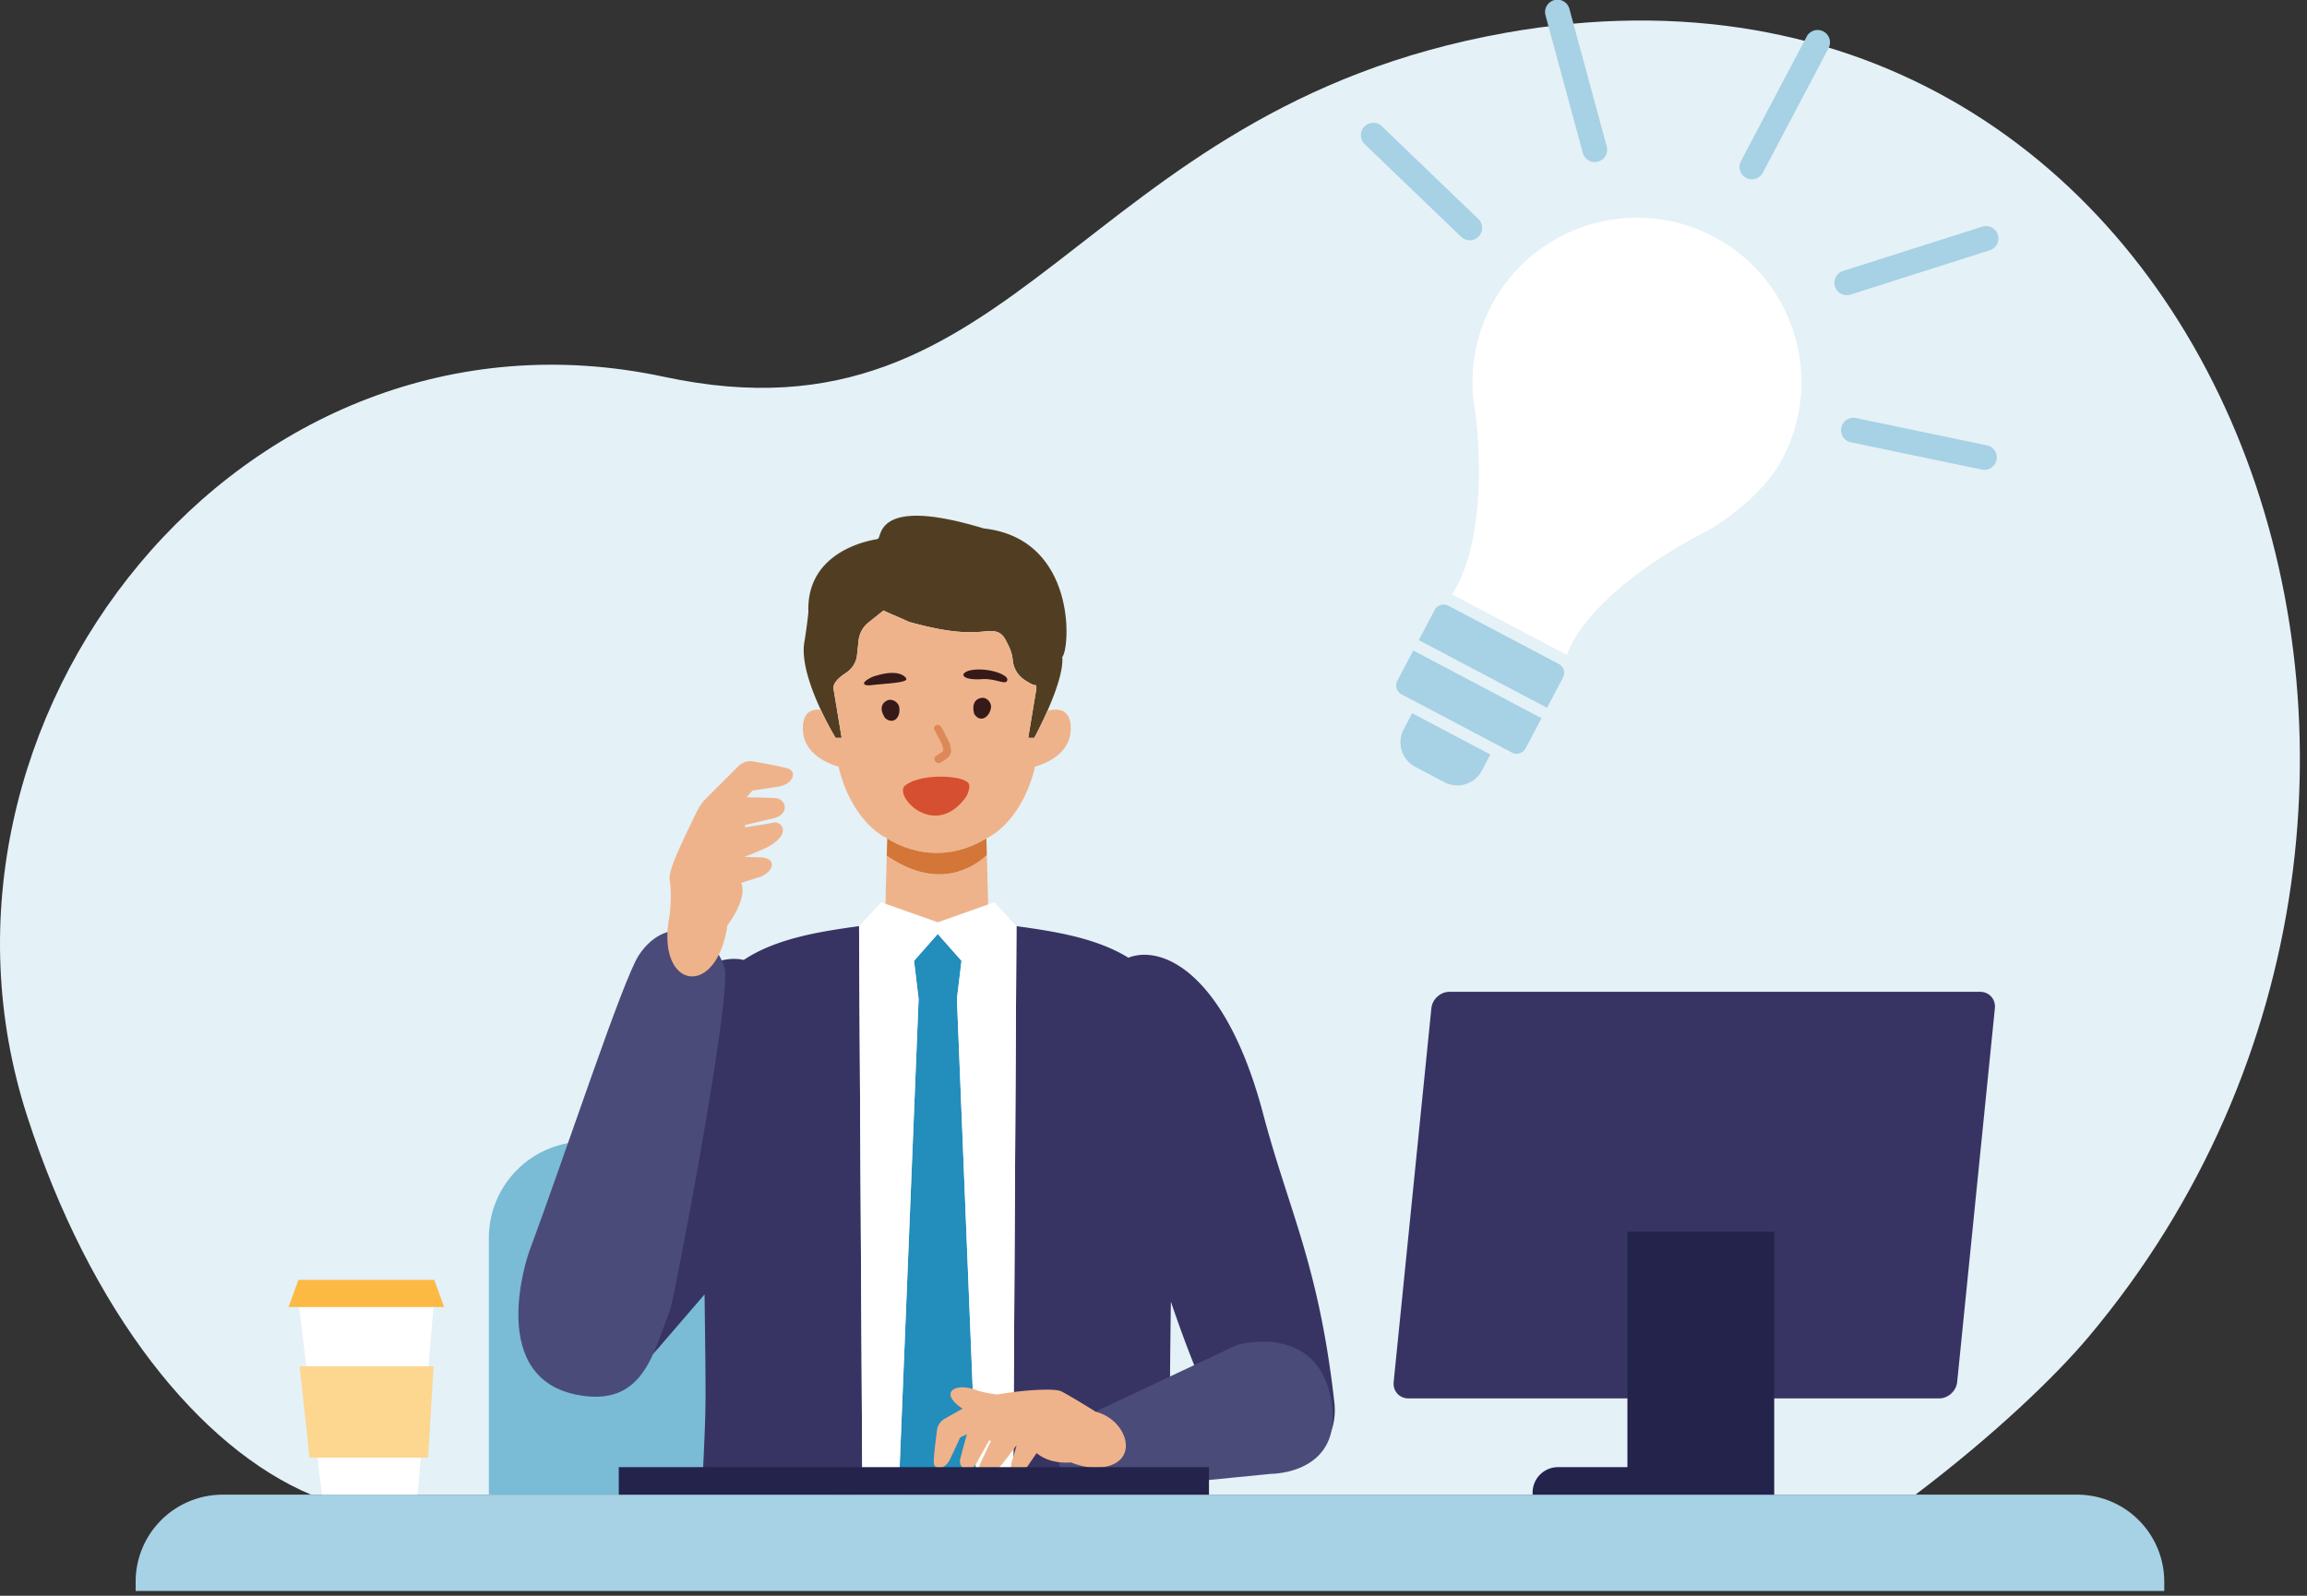 <svg xmlns="http://www.w3.org/2000/svg" fill-rule="evenodd" stroke-linejoin="round" stroke-miterlimit="2" clip-rule="evenodd" viewBox="0 0 185 128" xml:space="preserve"><rect x="0" y="0" width="185" height="128" fill="#333333" stroke="none"/><g fill-rule="nonzero" transform="translate(-397.818 -152.761)"><path fill="#E4F1F7" d="M565.319 259.977c36.678-43.669 10.431-114.798-46.795-104.58-34.623 6.183-38.831 33.722-67.444 27.591-33.928-7.27-61.312 27.591-51.094 59.269 5.083 15.758 13.843 26.633 22.776 30.395h128.663c6.324-4.798 11.206-9.474 13.894-12.675z"/><path fill="#fff" d="M540.75 189.565c3.4-6.442.933-14.419-5.508-17.818-6.441-3.399-14.419-.933-17.818 5.508a13.133 13.133 0 0 0-1.271 8.718c1.141 10.807-1.918 14.451-1.918 14.451l9.234 4.873s1.247-4.794 11.384-10.026c.021-.011 4.11-2.321 5.897-5.706z"/><path fill="#A7D1E4" d="M509.874 207.361a.81.81 0 0 0 .339 1.095l8.85 4.67a.811.811 0 0 0 1.095-.338l1.276-2.419-10.283-5.427-1.277 2.419zM523.151 207.114a.81.81 0 0 0-.338-1.095l-8.85-4.67a.812.812 0 0 0-1.096.338l-1.275 2.419 10.283 5.427 1.276-2.419zM513.638 215.501l-2.324-1.227a2.23 2.23 0 0 1-.932-3.014l.679-1.288 6.27 3.309-.68 1.288a2.229 2.229 0 0 1-3.013.932zM516.367 170.327l-7.765-7.464a.993.993 0 0 0-1.376 1.43l7.765 7.465a.99.99 0 0 0 1.402-.027.994.994 0 0 0-.026-1.404zM526.669 164.533l-2.993-11.039a.993.993 0 1 0-1.916.52l2.993 11.039a.993.993 0 0 0 1.916-.52zM557.92 189.657a.992.992 0 0 0-.769-1.174l-10.544-2.198a.994.994 0 0 0-.406 1.944l10.545 2.197a.992.992 0 0 0 1.174-.769zM558.026 171.586a.99.99 0 0 0-1.247-.644l-11.179 3.56a.993.993 0 0 0 .603 1.892l11.179-3.561a.992.992 0 0 0 .644-1.247zM544.476 156.578a.994.994 0 0 0-1.756-.926l-5.294 10.032a.994.994 0 0 0 .415 1.342.993.993 0 0 0 1.341-.415l5.294-10.033z"/><path fill="#7ABBD6" d="M464.457 244.333h-19.705a7.731 7.731 0 0 0-7.731 7.732v20.587h27.436v-28.319z"/><path fill="#373463" d="M466.707 227.048c-2.832.399-6.565.916-9.248 2.715-2.798-.662-7.638 2.374-10.822 11.927a1234.483 1234.483 0 0 1-5.622 16.377c-.609 5.379 4.695 8.715 9.804 2.585l3.497-4.061c.051 3.569.086 6.683.079 8.393-.007 1.662-.126 4.404-.308 7.668h12.883l-.263-45.603v-.001zM504.818 265.22c-1.249-11.036-3.672-15.397-5.708-23.113-2.924-11.078-7.959-13.628-10.81-12.525-2.659-1.655-6.236-2.148-8.971-2.534v.001l-.263 45.603h12.878c-.179-3.281-.296-6.023-.303-7.668-.007-1.617.025-4.488.071-7.814 1.282 3.772 2.65 7.219 3.944 9.716 2.915 5.622 9.771 3.713 9.162-1.666z"/><path fill="#238DBB" d="m474.922 229.833-1.904-2.157-1.904 2.157.368 3.05-1.611 39.769h6.294l-1.61-39.769.367-3.05z"/><path fill="#fff" d="m479.329 227.048-1.778-1.915-.489.173-4.044 1.431-4.196-1.485-.336-.119-1.778 1.915-.001.001.264 45.603h2.9l1.611-39.769-.368-3.05 1.904-2.157 1.904 2.157-.367 3.05 1.61 39.769h2.901l.263-45.603v-.001z"/><path fill="#513E22" d="M476.703 195.148c-8.887-2.701-8.112.826-8.502.826h.026l-.074.034c-1.929.32-5.671 1.653-5.509 5.853.001.045-.141 1.328-.324 2.401-.267 1.572.546 3.784 1.315 5.431a25.16 25.16 0 0 0 1.191 2.254h.485l-.647-3.901c-.088-.493.436-.943.992-1.312.497-.33.823-.837.884-1.401l.131-1.211a2.15 2.15 0 0 1 .814-1.449l1.186-.944c.525.269 1.083.47 2.053.92 2.747.75 4.413.95 6.14.75 1.293-.15 1.475.447 1.832 1.161.218.435.307.831.335 1.153.055.629.386 1.211.938 1.58.378.252.756.463.922.429a.65.65 0 0 1 .027.324l-.646 3.901h.485s.516-.947 1.055-2.167c.627-1.419 1.283-3.209 1.192-4.318.654-.788 1.125-9.489-6.301-10.314z"/><path fill="#EFB38B" d="m468.927 221.4-.105 3.852 4.196 1.485 4.044-1.431-.108-3.954c-1.09 1.009-3.92 2.863-8.027.048zM481.812 209.78a32.46 32.46 0 0 1-1.055 2.167h-.485l.646-3.901a.65.65 0 0 0-.027-.324c-.166.034-.544-.177-.922-.429a2.114 2.114 0 0 1-.938-1.58 3.18 3.18 0 0 0-.335-1.153c-.357-.714-.539-1.311-1.832-1.161-1.727.2-3.393 0-6.14-.75-.97-.45-1.527-.651-2.053-.92l-1.186.944a2.15 2.15 0 0 0-.814 1.449l-.131 1.211c-.061.564-.387 1.071-.884 1.401-.556.369-1.08.819-.992 1.312l.647 3.901h-.485s-.582-.951-1.191-2.254c-.654-.073-1.434.126-1.434 1.492 0 2.013 1.947 2.808 2.861 3.071.728 3.083 2.347 4.83 3.523 5.549.231.124.38.206.38.206s3.638 2.625 7.952 0c1.178-.547 3.093-2.325 3.903-5.755.913-.263 2.861-1.058 2.861-3.071 0-1.692-1.197-1.594-1.869-1.405z"/><path fill="#D37637" d="m468.965 220.011-.038 1.389c4.107 2.815 6.937.961 8.027-.048l-.037-1.341c-4.314 2.625-7.952 0-7.952 0z"/><path fill="#DD8858" d="M472.757 213.667c-.008-.072.011-.166.065-.214.16-.14.357-.236.526-.366a.625.625 0 0 0 .075-.079c.013-.025.026-.051.038-.078a1.658 1.658 0 0 0-.025-.184c-.022-.081-.038-.164-.071-.242a4.602 4.602 0 0 0-.095-.217c-.13-.23-.243-.466-.363-.7a12.487 12.487 0 0 0-.126-.222c-.044-.076-.071-.148-.057-.232a.265.265 0 0 1 .124-.186.311.311 0 0 1 .235-.032.353.353 0 0 1 .205.141c.09.155.177.309.255.468.056.113.11.226.168.338.096.175.197.348.26.535.016.047.027.097.039.146.018.069.043.136.051.206.013.107.042.216.025.322a.83.83 0 0 1-.141.325 1.068 1.068 0 0 1-.249.239c-.131.102-.279.184-.417.276a.283.283 0 0 1-.177.061.354.354 0 0 1-.345-.305z"/><path fill="#361A1A" d="M469.912 209.408a.774.774 0 0 0-.791-.51c-.088-.009-1.079.334-.318 1.468.676.565 1.294-.08 1.109-.958zM470.44 207.111c-.372-.432-1.269-.543-2.704-.041l.043-.013c-1.015.472-.742.742-.107.665 1.367-.164 3.194-.19 2.768-.611zM477.295 209.484a.76.76 0 0 0-.562-.74c-.079-.038-1.12-.05-.798 1.263.437.753 1.233.358 1.36-.523zM478.597 207.265c.012-.343-1.167-.843-2.415-.799-1.498.053-1.571.907.387.771 1.141-.079 2.009.578 2.028.028z"/><path fill="#D64F30" d="M475.549 215.774c.009-.842-3.754-1.037-5.054-.069-1.241.647 2.081 4.437 4.652 1.163l-.01.009.009-.01c.199-.219.42-.695.403-1.093z"/><path fill="#4B4B7A" d="m497.027 260.639-10.937 5.151s-2.993 1.37-3.29 2.847c-.398 1.978.165 3.261 3.272 3.697l13.691-1.353s5.834.032 4.817-5.86c-1.098-6.356-7.553-4.482-7.553-4.482zM451.547 257.86c.313-.79 4.965-25.181 4.381-27.412-.726-2.777-4.493-4.67-6.883-1.064-1.268 1.913-5.91 16.019-8.815 23.841 0 0-3.717 10.492 4.458 11.513 4.788.599 5.54-3.546 6.859-6.878z"/><path fill="#EFB38B" d="M458.181 213.834c-.403-.068-.825.072-1.151.383l-2.768 2.766.014.008c-.404.41-.688 1.105-1.083 1.92-1.046 2.157-1.772 3.757-1.67 4.413.2 1.303-.015 2.913-.015 2.913-1.141 5.852 3.763 6.76 4.643.742 0 0 1.637-2.085 1.107-3.401l1.602-.509c1.194-.558 1.165-1.59-.24-1.537l-1.101-.039c.653-.256 1.336-.531 1.645-.683 2.274-1.112 1.336-2.237.639-2.061-.363.092-1.489.261-2.235.369.001-.052 0-.111-.003-.175.861-.209 1.818-.439 2.164-.511 1.329-.275 1.243-1.382.422-1.637-.104-.032-1.275-.062-2.374-.084l-.088-.002.467-.532s1.524-.223 2.208-.347c1-.181 1.436-1.175.615-1.43-.563-.174-1.97-.425-2.798-.566zM485.685 266.001s-1.763-1.108-2.74-1.627c-.492-.261-2.739-.145-4.708.173-.155.025-.305.047-.448.069-.604-.073-1.245-.19-1.775-.381-1.475-.532-2.683.095-1.486 1.158.163.146.324.264.479.362l-1.451.818a1.22 1.22 0 0 0-.595.881c-.1.746-.259 2.014-.265 2.542-.008.77.888.662 1.285-.144.272-.551.835-1.794.835-1.794l.539-.256-.02.075c-.263.944-.537 1.953-.538 2.05-.008.77.844 1.139 1.399.077.145-.277.57-1.033.954-1.713.046.018.089.034.128.046-.282.606-.708 1.519-.85 1.814-.348.726.415 1.706 1.789.004.217-.269.707-.911 1.123-1.461l-.329 1.142c-.428 1.178.372 1.495 1.137.639l.798-1.158c.898.755 2.086.8 2.759.75.751.297 1.59.491 2.416.399 3.22-.359 2.108-3.831-.436-4.465z"/><path fill="#A7D1E4" d="M564.388 272.652h-148.71a6.983 6.983 0 0 0-6.983 6.984v.743h162.676v-.743a6.983 6.983 0 0 0-6.983-6.984z"/><path fill="#373463" d="M553.314 264.932h-42.552c-.728 0-1.259-.59-1.185-1.318l3.024-29.978c.073-.728.722-1.318 1.451-1.318h42.552c.728 0 1.259.59 1.185 1.318l-3.024 29.978c-.074.728-.723 1.318-1.451 1.318z"/><path fill="#23234C" d="M528.322 251.563v18.882h-5.564a2.039 2.039 0 0 0-2.039 2.038v.169h19.374v-21.089h-11.771z"/><path fill="#23234C" d="M447.439 270.445H494.766V272.652H447.439z"/><path fill="#fff" d="M423.639 272.652h7.668l.252-2.971h-8.282l.362 2.971zM432.583 257.6h-10.778l.579 4.754h9.796l.403-4.754z"/><path fill="#FCBA44" d="m433.433 257.6-.792-2.179h-10.893l-.792 2.179h12.477z"/><path fill="#FDD68F" d="m421.847 262.354.792 7.327h9.507l.443-7.327h-10.742z"/></g></svg>